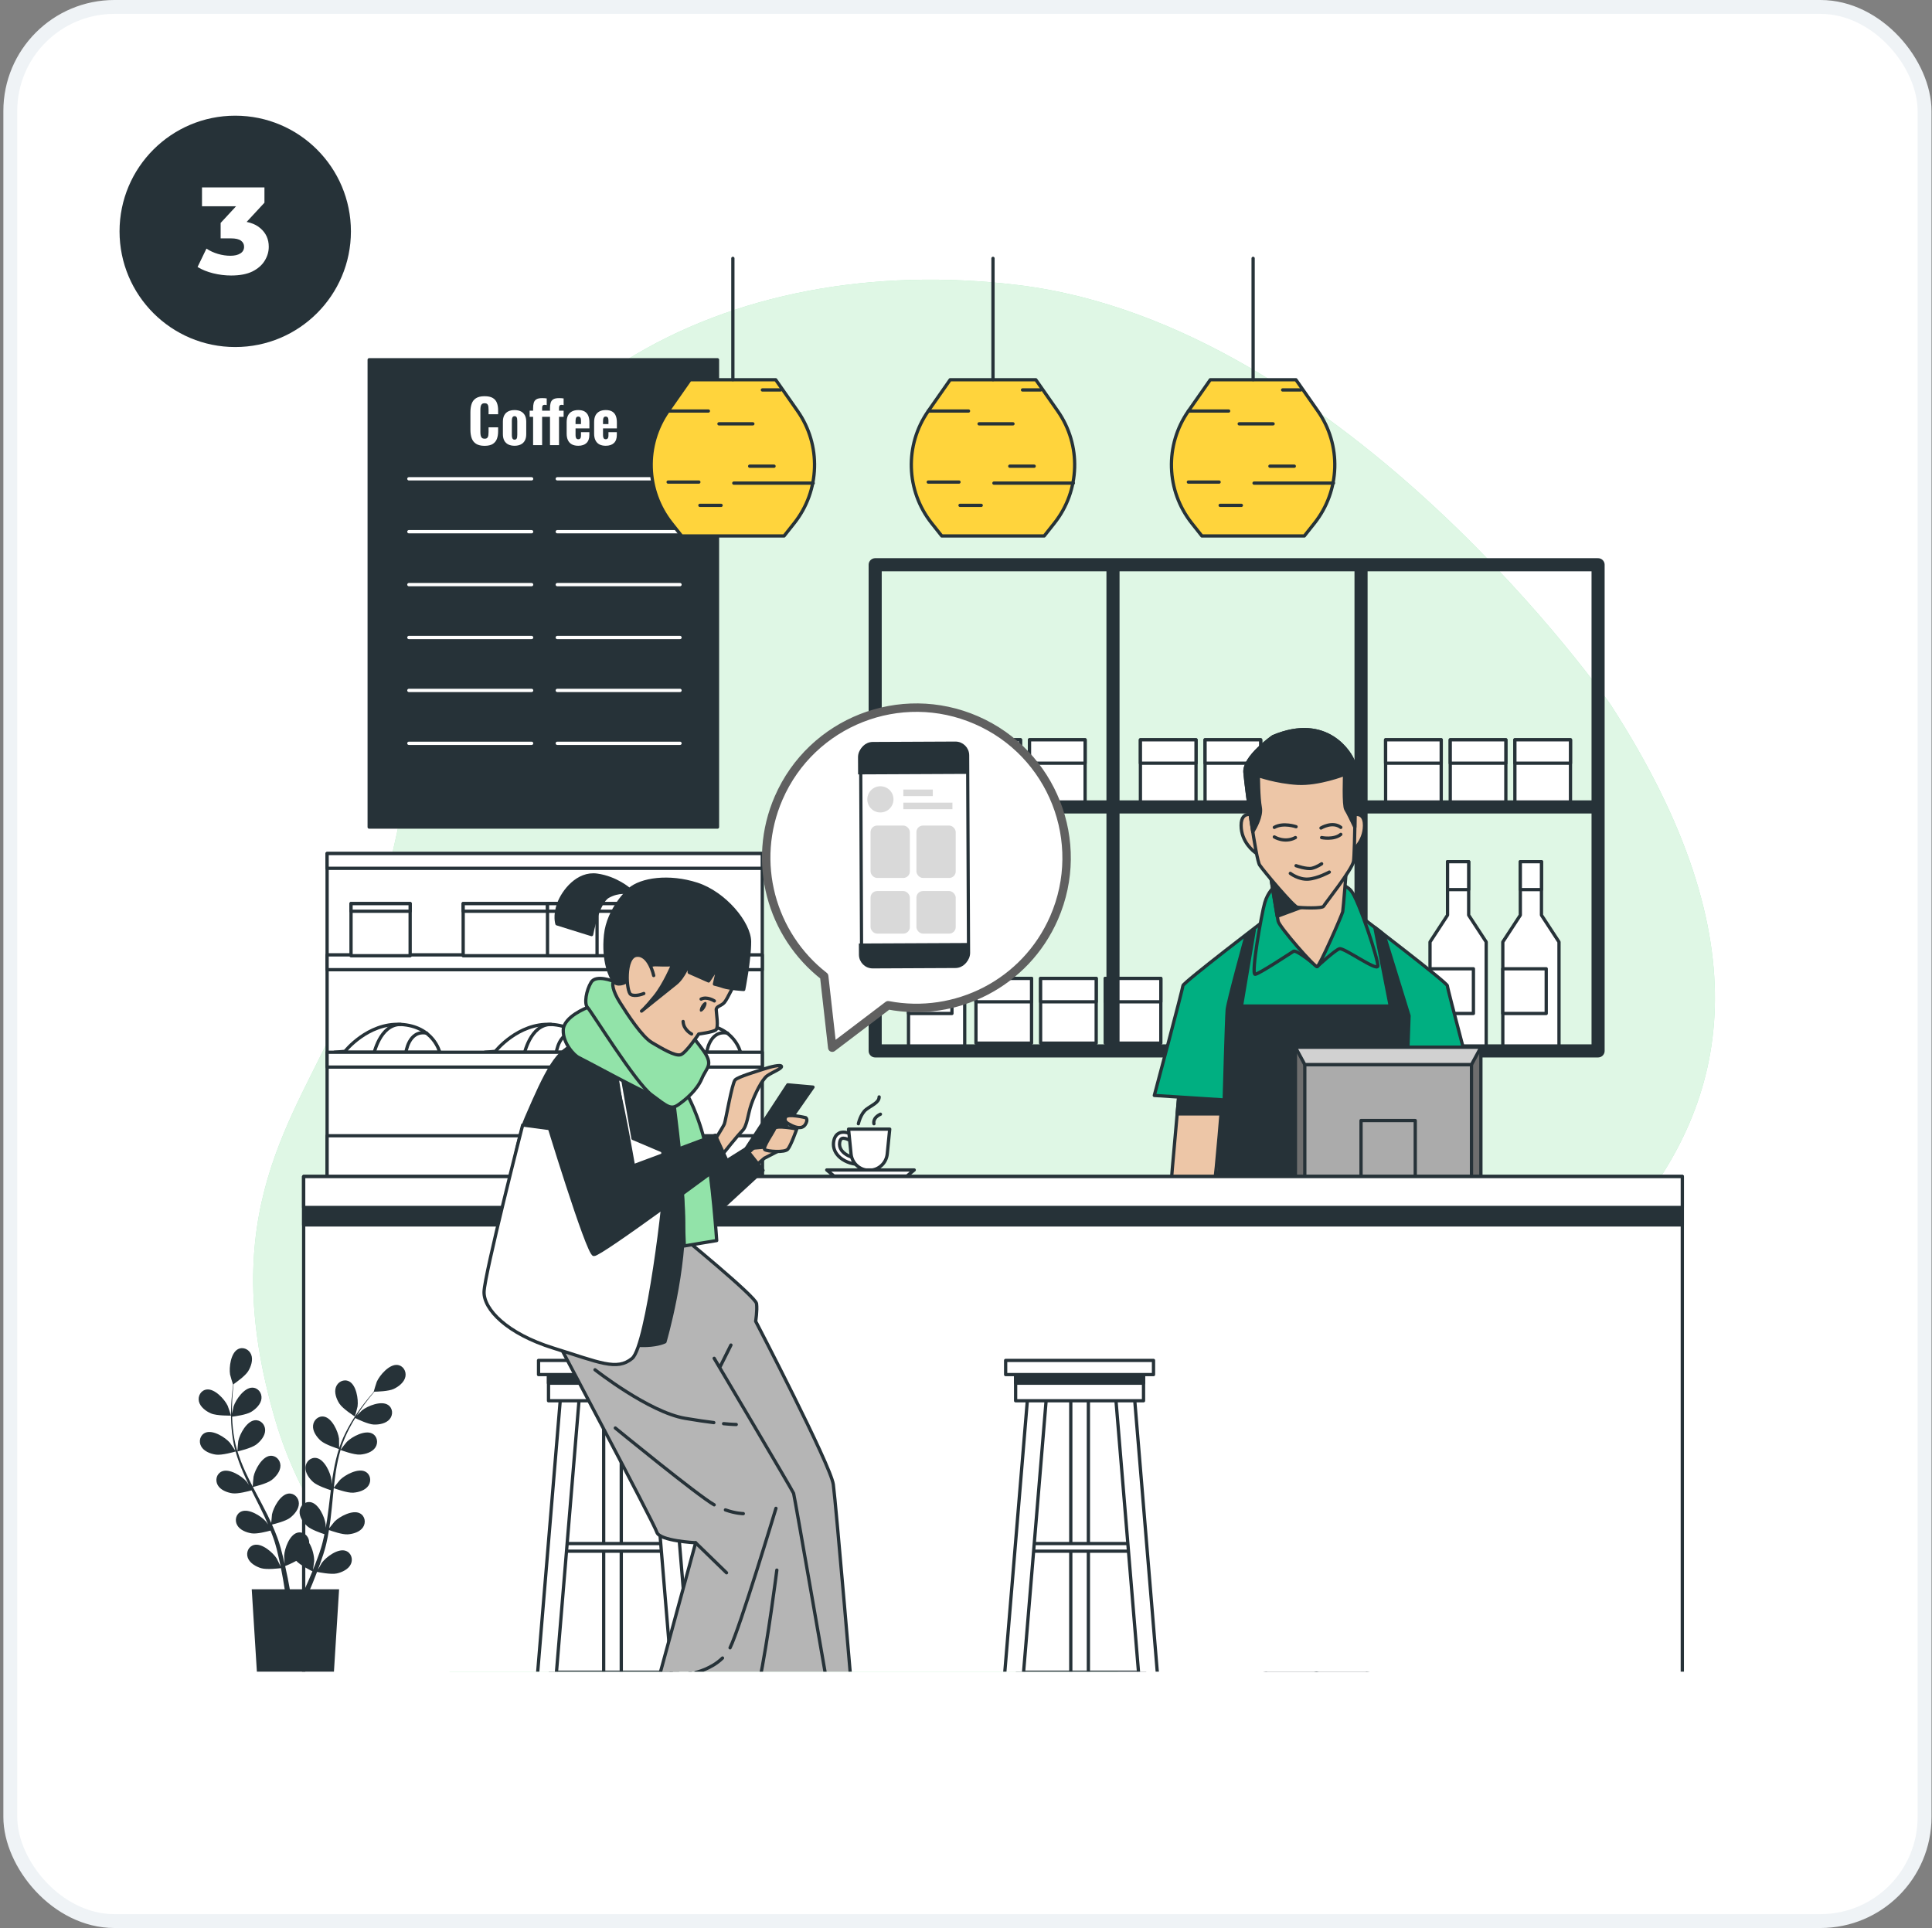 <svg width="501" height="500" viewBox="0 0 501 500" fill="none" xmlns="http://www.w3.org/2000/svg">
<rect x="0" y="0" width="501" height="500" fill="#808080" stroke="none"/>
<rect x="2.672" y="1.799" width="496.401" height="496.401" rx="26.989" fill="white"/>
<g clip-path="url(#clip0_2712_21788)">
<path d="M417.603 182.665C417.603 182.665 349.327 84.362 264.077 73.933C188.825 64.727 118.973 100.71 109.251 178.47C105.787 206.177 99.618 236.828 88.663 262.107C76.38 290.452 55.41 314.056 71.474 368.552C82.943 407.463 120.795 443.674 159.454 461.16H248.299C281.145 445.349 311.781 414.921 338.461 386.46C376.664 345.708 498.345 307.402 417.603 182.665Z" fill="#92E3A9"/>
<path opacity="0.7" d="M417.603 182.665C417.603 182.665 349.327 84.362 264.077 73.933C188.825 64.727 118.973 100.71 109.251 178.47C105.787 206.177 99.618 236.828 88.663 262.107C76.38 290.452 55.41 314.056 71.474 368.552C82.943 407.463 120.795 443.674 159.454 461.16H248.299C281.145 445.349 311.781 414.921 338.461 386.46C376.664 345.708 498.345 307.402 417.603 182.665Z" fill="white"/>
<path d="M247.863 191.858H233.445V208.635H247.863V191.858Z" fill="white" stroke="#263238" stroke-width="0.849" stroke-miterlimit="10" stroke-linecap="round" stroke-linejoin="round"/>
<path d="M264.625 191.858H250.207V208.635H264.625V191.858Z" fill="white" stroke="#263238" stroke-width="0.849" stroke-miterlimit="10" stroke-linecap="round" stroke-linejoin="round"/>
<path d="M281.387 191.858H266.969V208.635H281.387V191.858Z" fill="white" stroke="#263238" stroke-width="0.849" stroke-miterlimit="10" stroke-linecap="round" stroke-linejoin="round"/>
<path d="M247.863 191.858H233.445V197.922H247.863V191.858Z" fill="white" stroke="#263238" stroke-width="0.849" stroke-miterlimit="10" stroke-linecap="round" stroke-linejoin="round"/>
<path d="M264.625 191.858H250.207V197.922H264.625V191.858Z" fill="white" stroke="#263238" stroke-width="0.849" stroke-miterlimit="10" stroke-linecap="round" stroke-linejoin="round"/>
<path d="M281.387 191.858H266.969V197.922H281.387V191.858Z" fill="white" stroke="#263238" stroke-width="0.849" stroke-miterlimit="10" stroke-linecap="round" stroke-linejoin="round"/>
<path d="M267.498 253.741H253.081V270.518H267.498V253.741Z" fill="white" stroke="#263238" stroke-width="0.849" stroke-miterlimit="10" stroke-linecap="round" stroke-linejoin="round"/>
<path d="M284.26 253.742H269.843V270.519H284.26V253.742Z" fill="white" stroke="#263238" stroke-width="0.849" stroke-miterlimit="10" stroke-linecap="round" stroke-linejoin="round"/>
<path d="M301.022 253.742H286.604V270.519H301.022V253.742Z" fill="white" stroke="#263238" stroke-width="0.849" stroke-miterlimit="10" stroke-linecap="round" stroke-linejoin="round"/>
<path d="M267.498 253.741H253.081V259.805H267.498V253.741Z" fill="white" stroke="#263238" stroke-width="0.849" stroke-miterlimit="10" stroke-linecap="round" stroke-linejoin="round"/>
<path d="M284.26 253.742H269.843V259.806H284.26V253.742Z" fill="white" stroke="#263238" stroke-width="0.849" stroke-miterlimit="10" stroke-linecap="round" stroke-linejoin="round"/>
<path d="M301.022 253.742H286.604V259.806H301.022V253.742Z" fill="white" stroke="#263238" stroke-width="0.849" stroke-miterlimit="10" stroke-linecap="round" stroke-linejoin="round"/>
<path d="M310.147 191.858H295.729V208.635H310.147V191.858Z" fill="white" stroke="#263238" stroke-width="0.849" stroke-miterlimit="10" stroke-linecap="round" stroke-linejoin="round"/>
<path d="M326.909 191.858H312.491V208.635H326.909V191.858Z" fill="white" stroke="#263238" stroke-width="0.849" stroke-miterlimit="10" stroke-linecap="round" stroke-linejoin="round"/>
<path d="M343.671 191.858H329.253V208.635H343.671V191.858Z" fill="white" stroke="#263238" stroke-width="0.849" stroke-miterlimit="10" stroke-linecap="round" stroke-linejoin="round"/>
<path d="M310.147 191.858H295.729V197.922H310.147V191.858Z" fill="white" stroke="#263238" stroke-width="0.849" stroke-miterlimit="10" stroke-linecap="round" stroke-linejoin="round"/>
<path d="M326.909 191.858H312.491V197.922H326.909V191.858Z" fill="white" stroke="#263238" stroke-width="0.849" stroke-miterlimit="10" stroke-linecap="round" stroke-linejoin="round"/>
<path d="M343.671 191.858H329.253V197.922H343.671V191.858Z" fill="white" stroke="#263238" stroke-width="0.849" stroke-miterlimit="10" stroke-linecap="round" stroke-linejoin="round"/>
<path d="M373.73 191.858H359.312V208.635H373.73V191.858Z" fill="white" stroke="#263238" stroke-width="0.849" stroke-miterlimit="10" stroke-linecap="round" stroke-linejoin="round"/>
<path d="M390.491 191.858H376.073V208.635H390.491V191.858Z" fill="white" stroke="#263238" stroke-width="0.849" stroke-miterlimit="10" stroke-linecap="round" stroke-linejoin="round"/>
<path d="M407.253 191.858H392.835V208.635H407.253V191.858Z" fill="white" stroke="#263238" stroke-width="0.849" stroke-miterlimit="10" stroke-linecap="round" stroke-linejoin="round"/>
<path d="M373.73 191.858H359.312V197.922H373.73V191.858Z" fill="white" stroke="#263238" stroke-width="0.849" stroke-miterlimit="10" stroke-linecap="round" stroke-linejoin="round"/>
<path d="M390.491 191.858H376.073V197.922H390.491V191.858Z" fill="white" stroke="#263238" stroke-width="0.849" stroke-miterlimit="10" stroke-linecap="round" stroke-linejoin="round"/>
<path d="M407.253 191.858H392.835V197.922H407.253V191.858Z" fill="white" stroke="#263238" stroke-width="0.849" stroke-miterlimit="10" stroke-linecap="round" stroke-linejoin="round"/>
<path d="M399.728 237.328V223.469H394.246V237.328L389.702 244.283V271.769H404.273V244.283L399.728 237.328Z" fill="white" stroke="#263238" stroke-width="0.849" stroke-miterlimit="10" stroke-linecap="round" stroke-linejoin="round"/>
<path d="M399.728 223.469H394.246V230.706H399.728V223.469Z" fill="white" stroke="#263238" stroke-width="0.849" stroke-miterlimit="10" stroke-linecap="round" stroke-linejoin="round"/>
<path d="M400.961 251.239H389.702V262.829H400.961V251.239Z" fill="white" stroke="#263238" stroke-width="0.849" stroke-miterlimit="10" stroke-linecap="round" stroke-linejoin="round"/>
<path d="M380.851 237.328V223.469H375.37V237.328L370.825 244.283V271.769H385.396V244.283L380.851 237.328Z" fill="white" stroke="#263238" stroke-width="0.849" stroke-miterlimit="10" stroke-linecap="round" stroke-linejoin="round"/>
<path d="M380.853 223.469H375.371V230.706H380.853V223.469Z" fill="white" stroke="#263238" stroke-width="0.849" stroke-miterlimit="10" stroke-linecap="round" stroke-linejoin="round"/>
<path d="M382.084 251.239H370.825V262.829H382.084V251.239Z" fill="white" stroke="#263238" stroke-width="0.849" stroke-miterlimit="10" stroke-linecap="round" stroke-linejoin="round"/>
<path d="M245.62 237.328V223.469H240.138V237.328L235.594 244.283V271.769H250.165V244.283L245.62 237.328Z" fill="white" stroke="#263238" stroke-width="0.849" stroke-miterlimit="10" stroke-linecap="round" stroke-linejoin="round"/>
<path d="M245.62 223.469H240.138V230.706H245.62V223.469Z" fill="white" stroke="#263238" stroke-width="0.849" stroke-miterlimit="10" stroke-linecap="round" stroke-linejoin="round"/>
<path d="M246.854 251.239H235.594V262.829H246.854V251.239Z" fill="white" stroke="#263238" stroke-width="0.849" stroke-miterlimit="10" stroke-linecap="round" stroke-linejoin="round"/>
<path d="M227.218 209.266H413.107" stroke="#263238" stroke-width="3.397" stroke-miterlimit="10" stroke-linecap="round" stroke-linejoin="round"/>
<path d="M288.618 148.076V272.426" stroke="#263238" stroke-width="3.397" stroke-miterlimit="10" stroke-linecap="round" stroke-linejoin="round"/>
<path d="M352.942 148.076V272.426" stroke="#263238" stroke-width="3.397" stroke-miterlimit="10" stroke-linecap="round" stroke-linejoin="round"/>
<path d="M414.411 146.459H226.948V272.536H414.411V146.459Z" stroke="#263238" stroke-width="3.397" stroke-miterlimit="10" stroke-linecap="round" stroke-linejoin="round"/>
<path d="M197.674 221.35H84.823V305.72H197.674V221.35Z" fill="white" stroke="#263238" stroke-width="0.849" stroke-miterlimit="10" stroke-linecap="round" stroke-linejoin="round"/>
<path d="M197.674 247.631H84.823V251.476H197.674V247.631Z" fill="white" stroke="#263238" stroke-width="0.849" stroke-miterlimit="10" stroke-linecap="round" stroke-linejoin="round"/>
<path d="M89.451 272.654C89.451 272.654 95.312 265.215 103.878 265.666C112.445 266.117 114.023 272.88 114.023 272.88H86.745L89.451 272.654Z" fill="white" stroke="#263238" stroke-width="0.849" stroke-miterlimit="10" stroke-linecap="round" stroke-linejoin="round"/>
<path d="M96.889 273.556C96.889 273.556 98.467 265.666 103.877 265.666" stroke="#263238" stroke-width="0.849" stroke-miterlimit="10" stroke-linecap="round" stroke-linejoin="round"/>
<path d="M105.23 273.106C105.23 273.106 105.906 267.019 110.641 267.921" stroke="#263238" stroke-width="0.849" stroke-miterlimit="10" stroke-linecap="round" stroke-linejoin="round"/>
<path d="M128.451 272.654C128.451 272.654 134.312 265.215 142.879 265.666C151.445 266.117 153.023 272.88 153.023 272.88H125.745L128.451 272.654Z" fill="white" stroke="#263238" stroke-width="0.849" stroke-miterlimit="10" stroke-linecap="round" stroke-linejoin="round"/>
<path d="M135.89 273.556C135.89 273.556 137.468 265.666 142.878 265.666" stroke="#263238" stroke-width="0.849" stroke-miterlimit="10" stroke-linecap="round" stroke-linejoin="round"/>
<path d="M144.232 273.106C144.232 273.106 144.908 267.019 149.642 267.921" stroke="#263238" stroke-width="0.849" stroke-miterlimit="10" stroke-linecap="round" stroke-linejoin="round"/>
<path d="M167.45 272.654C167.45 272.654 173.312 265.215 181.878 265.666C190.445 266.117 192.022 272.88 192.022 272.88H164.745L167.45 272.654Z" fill="white" stroke="#263238" stroke-width="0.849" stroke-miterlimit="10" stroke-linecap="round" stroke-linejoin="round"/>
<path d="M174.889 273.556C174.889 273.556 176.467 265.666 181.878 265.666" stroke="#263238" stroke-width="0.849" stroke-miterlimit="10" stroke-linecap="round" stroke-linejoin="round"/>
<path d="M183.231 273.106C183.231 273.106 183.907 267.019 188.642 267.921" stroke="#263238" stroke-width="0.849" stroke-miterlimit="10" stroke-linecap="round" stroke-linejoin="round"/>
<path d="M197.674 272.888H84.823V276.733H197.674V272.888Z" fill="white" stroke="#263238" stroke-width="0.849" stroke-miterlimit="10" stroke-linecap="round" stroke-linejoin="round"/>
<path d="M197.674 221.35H84.823V225.184H197.674V221.35Z" fill="white" stroke="#263238" stroke-width="0.849" stroke-miterlimit="10" stroke-linecap="round" stroke-linejoin="round"/>
<path d="M197.674 294.54H84.823V305.719H197.674V294.54Z" fill="white" stroke="#263238" stroke-width="0.849" stroke-miterlimit="10" stroke-linecap="round" stroke-linejoin="round"/>
<path d="M106.358 234.331H91.029V247.857H106.358V234.331Z" fill="white" stroke="#263238" stroke-width="0.849" stroke-miterlimit="10" stroke-linecap="round" stroke-linejoin="round"/>
<path d="M106.358 234.331H91.029V236.321H106.358V234.331Z" fill="white" stroke="#263238" stroke-width="0.849" stroke-miterlimit="10" stroke-linecap="round" stroke-linejoin="round"/>
<path d="M167.225 234.331H120.109V247.857H167.225V234.331Z" fill="white" stroke="#263238" stroke-width="0.849" stroke-miterlimit="10" stroke-linecap="round" stroke-linejoin="round"/>
<path d="M167.225 234.331H120.109V236.321H167.225V234.331Z" fill="white" stroke="#263238" stroke-width="0.849" stroke-miterlimit="10" stroke-linecap="round" stroke-linejoin="round"/>
<path d="M154.827 234.331H141.977V247.857H154.827V234.331Z" fill="white" stroke="#263238" stroke-width="0.849" stroke-miterlimit="10" stroke-linecap="round" stroke-linejoin="round"/>
<path d="M154.827 234.331H141.977V236.321H154.827V234.331Z" fill="white" stroke="#263238" stroke-width="0.849" stroke-miterlimit="10" stroke-linecap="round" stroke-linejoin="round"/>
<path d="M317.978 365.149L330.06 446.6L328.5 448.938V453.03C328.5 453.03 320.901 459.85 320.706 460.629C320.512 461.409 320.706 462.773 320.706 462.773H343.115C343.115 462.773 343.115 459.655 342.921 457.902C342.726 456.148 342.141 456.538 342.336 454.394C342.531 452.251 343.506 448.549 343.31 446.6C343.116 444.652 341.947 444.652 341.751 441.339C341.557 438.026 339.218 364.564 339.218 364.564L317.978 365.149Z" fill="#263238" stroke="#263238" stroke-width="0.849" stroke-miterlimit="10" stroke-linecap="round" stroke-linejoin="round"/>
<path d="M364.77 365.149L352.688 446.6L354.247 448.938V453.03C354.247 453.03 361.847 459.85 362.042 460.629C362.236 461.409 362.042 462.773 362.042 462.773H339.633C339.633 462.773 339.633 459.655 339.827 457.902C340.022 456.148 340.607 456.538 340.411 454.394C340.217 452.251 339.242 448.549 339.437 446.6C339.633 444.652 340.801 444.652 340.997 441.339C341.192 438.026 343.53 364.564 343.53 364.564L364.77 365.149Z" fill="#263238" stroke="#263238" stroke-width="0.849" stroke-miterlimit="10" stroke-linecap="round" stroke-linejoin="round"/>
<path d="M376.328 283.162L379.006 303.846C379.006 303.846 376.179 306.226 373.501 304.888C370.822 303.549 366.507 298.638 366.209 297.894C365.912 297.15 364.87 284.353 364.87 284.353L376.328 283.162Z" fill="#EDC6A7" stroke="#263238" stroke-width="0.849" stroke-miterlimit="10" stroke-linecap="round" stroke-linejoin="round"/>
<path d="M376.328 283.162L364.87 284.353C364.87 284.353 365.035 286.384 365.253 288.872H377.067L376.328 283.162Z" fill="#263238" stroke="#263238" stroke-width="0.849" stroke-miterlimit="10" stroke-linecap="round" stroke-linejoin="round"/>
<path d="M305.796 282.865L304.01 302.954C304.01 302.954 303.415 309.65 303.415 312.774C303.415 315.899 303.48 343.192 303.48 343.192C303.48 343.192 302.438 350.632 303.183 351.673C303.927 352.714 307.052 356.881 307.052 356.881C307.052 356.881 310.178 357.774 310.623 357.924C311.07 358.072 312.409 356.138 311.665 355.84C310.921 355.542 309.434 355.245 309.434 355.245L307.053 350.335L308.839 345.573C308.839 345.573 310.178 351.674 310.178 352.269C310.178 352.865 310.922 354.204 311.369 352.418C311.816 350.632 311.22 349.144 311.666 346.912C312.113 344.68 311.22 342.894 310.327 341.258C309.434 339.621 308.988 338.877 308.988 338.877C308.988 338.877 314.428 308.311 314.875 306.972C315.321 305.633 317.107 283.015 317.107 283.015L305.796 282.865Z" fill="#EDC6A7" stroke="#263238" stroke-width="0.849" stroke-miterlimit="10" stroke-linecap="round" stroke-linejoin="round"/>
<path d="M305.262 288.872H316.63C316.909 285.502 317.105 283.014 317.105 283.014L305.796 282.865L305.262 288.872Z" fill="#263238" stroke="#263238" stroke-width="0.849" stroke-miterlimit="10" stroke-linecap="round" stroke-linejoin="round"/>
<path d="M364.61 285.257L382.732 284.088C382.732 284.088 375.327 256.418 375.327 255.638C375.327 254.858 353.114 237.906 353.114 237.906L351.75 237.71L341.032 239.338L330.315 237.71L328.951 237.906C328.951 237.906 306.737 254.858 306.737 255.638C306.737 256.418 299.333 284.088 299.333 284.088L317.455 285.257L315.895 306.497C315.895 306.497 313.557 320.722 314.336 329.49C315.116 338.259 314.094 368.267 314.094 368.267H336.355H345.708H367.969C367.969 368.267 367.727 337.479 367.727 329.49C367.727 320.687 365.779 306.497 365.779 306.497L364.61 285.257Z" fill="#00AF81" stroke="#263238" stroke-width="0.849" stroke-miterlimit="10" stroke-linecap="round" stroke-linejoin="round"/>
<path d="M358.959 242.583L358.146 241.77C357.568 241.324 357.022 240.904 356.517 240.516L360.518 260.899H321.936L325.249 241.219L323.106 242.778C323.106 242.778 318.429 259.731 318.234 261.874C318.04 264.018 317.455 285.257 317.455 285.257L315.895 306.497C315.895 306.497 313.558 320.722 314.336 329.49C315.116 338.259 314.094 368.267 314.094 368.267H336.356H345.708H367.97C367.97 368.267 367.727 337.479 367.727 329.49C367.727 320.687 365.779 306.497 365.779 306.497L364.61 285.257L365.39 263.433L358.959 242.583Z" fill="#263238" stroke="#263238" stroke-width="0.849" stroke-miterlimit="10" stroke-linecap="round" stroke-linejoin="round"/>
<path d="M330.459 229.974C330.459 229.974 328.802 231.299 327.974 234.115C327.146 236.932 324.329 252.838 325.489 252.672C326.649 252.507 334.601 247.205 335.43 246.708C336.258 246.211 341.56 250.684 341.56 250.684C341.56 250.684 346.199 246.376 347.359 246.045C348.519 245.714 357.134 252.009 357.3 250.519C357.466 249.027 352.329 233.287 350.341 230.968C348.353 228.649 343.382 228.483 343.382 228.483C343.382 228.483 336.092 226.163 330.459 229.974Z" fill="#00AF81" stroke="#263238" stroke-width="0.849" stroke-miterlimit="10" stroke-linecap="round" stroke-linejoin="round"/>
<path d="M329.133 225.003C329.133 225.003 331.121 237.43 331.452 238.921C331.784 240.412 340.896 250.85 341.559 250.685C342.222 250.519 348.021 237.264 348.187 236.436C348.352 235.608 349.181 224.838 349.181 224.838L329.133 225.003Z" fill="#EDC6A7" stroke="#263238" stroke-width="0.849" stroke-miterlimit="10" stroke-linecap="round" stroke-linejoin="round"/>
<path d="M342.829 224.89L329.133 225.003C329.133 225.003 330.578 234.039 331.209 237.623L340.26 234.258L342.829 224.89Z" fill="#263238" stroke="#263238" stroke-width="0.849" stroke-miterlimit="10" stroke-linecap="round" stroke-linejoin="round"/>
<path d="M325.488 211.584C325.488 211.584 321.843 209.761 321.843 214.068C321.843 218.376 325.157 220.862 325.654 221.193C326.15 221.525 325.488 211.584 325.488 211.584Z" fill="#EDC6A7" stroke="#263238" stroke-width="0.849" stroke-miterlimit="10" stroke-linecap="round" stroke-linejoin="round"/>
<path d="M350.194 211.584C350.194 211.584 353.839 209.761 353.839 214.068C353.839 218.376 350.525 220.862 350.028 221.193C349.531 221.524 350.194 211.584 350.194 211.584Z" fill="#EDC6A7" stroke="#263238" stroke-width="0.849" stroke-miterlimit="10" stroke-linecap="round" stroke-linejoin="round"/>
<path d="M330.127 191.038C330.127 191.038 322.505 196.34 322.837 200.316C323.168 204.292 325.654 222.849 326.647 224.34C327.642 225.832 335.428 235.11 336.422 235.275C337.416 235.441 342.91 235.667 343.241 235.004C343.573 234.341 350.671 225.5 351.002 223.346C351.333 221.192 351.664 199.819 351.002 197.666C350.34 195.511 344.21 185.073 330.127 191.038Z" fill="#EDC6A7" stroke="#263238" stroke-width="0.849" stroke-miterlimit="10" stroke-linecap="round" stroke-linejoin="round"/>
<path d="M330.127 191.038C330.127 191.038 322.505 196.34 322.837 200.316C323.029 202.616 323.941 209.792 324.868 215.724C325.48 214.722 327.225 211.625 326.813 209.428C326.316 206.777 326.316 201.144 326.316 201.144C326.316 201.144 330.955 202.801 336.423 203.132C341.89 203.463 348.683 200.813 348.683 200.813C348.683 200.813 348.352 208.932 349.015 209.925C349.507 210.665 350.733 213.235 351.329 214.504C351.442 207.582 351.41 198.99 351.003 197.665C350.34 195.511 344.21 185.073 330.127 191.038Z" fill="#263238" stroke="#263238" stroke-width="0.849" stroke-miterlimit="10" stroke-linecap="round" stroke-linejoin="round"/>
<path d="M336.092 224.506C336.092 224.506 338.909 225.5 340.234 225.168C341.56 224.837 342.719 224.008 342.719 224.008" stroke="#263238" stroke-width="0.849" stroke-miterlimit="10" stroke-linecap="round" stroke-linejoin="round"/>
<path d="M334.601 226.495C334.601 226.495 336.738 228.153 339.24 227.986C341.725 227.821 344.708 226.164 344.708 226.164" stroke="#263238" stroke-width="0.849" stroke-miterlimit="10" stroke-linecap="round" stroke-linejoin="round"/>
<path d="M330.458 217.049C330.458 217.049 333.11 218.706 335.926 217.215" stroke="#263238" stroke-width="0.849" stroke-miterlimit="10" stroke-linecap="round" stroke-linejoin="round"/>
<path d="M342.719 217.217C342.719 217.217 345.867 217.879 347.69 216.389" stroke="#263238" stroke-width="0.849" stroke-miterlimit="10" stroke-linecap="round" stroke-linejoin="round"/>
<path d="M336.092 214.399C336.092 214.399 332.778 213.238 330.458 214.564" stroke="#263238" stroke-width="0.849" stroke-miterlimit="10" stroke-linecap="round" stroke-linejoin="round"/>
<path d="M342.553 214.731C342.553 214.731 345.536 212.909 347.689 214.565" stroke="#263238" stroke-width="0.849" stroke-miterlimit="10" stroke-linecap="round" stroke-linejoin="round"/>
<path d="M368.293 294.769C368.293 294.769 374.394 297.149 377.073 299.531C379.751 301.911 379.156 306.673 377.965 308.905C376.775 311.137 371.864 312.179 370.228 311.732C368.591 311.286 366.986 308.253 365.78 306.496C364.574 304.739 361.002 296.703 361.002 296.703L368.293 294.769Z" fill="#EDC6A7" stroke="#263238" stroke-width="0.849" stroke-miterlimit="10" stroke-linecap="round" stroke-linejoin="round"/>
<path d="M359.514 291.942C359.514 291.942 357.878 292.686 356.389 292.834C354.901 292.983 351.925 291.792 351.776 293.281C351.626 294.77 353.711 295.959 355.05 296.257C356.389 296.554 358.919 296.257 358.919 296.257C358.919 296.257 362.788 299.976 364.425 301.018C366.061 302.06 370.526 300.87 370.377 298.787C370.228 296.703 366.806 293.728 365.02 292.834C363.234 291.941 359.514 291.942 359.514 291.942Z" fill="#EDC6A7" stroke="#263238" stroke-width="0.849" stroke-miterlimit="10" stroke-linecap="round" stroke-linejoin="round"/>
<path d="M360.258 288.521C360.258 288.521 358.175 295.365 358.919 296.258C359.663 297.151 360.407 297.151 361.002 296.705C361.597 296.258 363.681 291.943 364.127 290.307C364.573 288.669 362.044 285.842 360.258 288.521Z" fill="#EDC6A7" stroke="#263238" stroke-width="0.849" stroke-miterlimit="10" stroke-linecap="round" stroke-linejoin="round"/>
<path d="M364.127 290.306C364.127 290.306 366.954 290.901 367.103 292.241C367.252 293.58 364.723 297.449 363.234 298.342C361.746 299.234 361.002 296.705 361.002 296.705L364.127 290.306Z" fill="#EDC6A7" stroke="#263238" stroke-width="0.849" stroke-miterlimit="10" stroke-linecap="round" stroke-linejoin="round"/>
<path d="M367.103 292.241C367.103 292.241 369.483 293.58 369.483 294.919C369.483 296.258 367.103 298.639 365.763 299.384C364.424 300.128 363.233 298.342 363.233 298.342L367.103 292.241Z" fill="#EDC6A7" stroke="#263238" stroke-width="0.849" stroke-miterlimit="10" stroke-linecap="round" stroke-linejoin="round"/>
<path d="M369.483 294.919C369.483 294.919 370.97 298.193 370.375 298.789C369.78 299.384 366.506 301.467 365.762 301.169C365.018 300.872 365.762 299.383 365.762 299.383C365.762 299.383 368.887 296.259 369.483 294.919Z" fill="#EDC6A7" stroke="#263238" stroke-width="0.849" stroke-miterlimit="10" stroke-linecap="round" stroke-linejoin="round"/>
<path d="M222.058 301.927C222.025 301.927 221.992 301.925 221.959 301.921C219.861 301.659 217.998 300.666 216.975 299.263C216.249 298.268 215.983 297.111 216.206 295.918C216.447 294.632 217.112 294.075 217.628 293.835C218.956 293.215 220.518 294.055 220.691 294.152C221.07 294.365 221.204 294.845 220.991 295.224C220.778 295.602 220.3 295.737 219.923 295.525C219.661 295.381 218.802 295.024 218.291 295.263C218.029 295.387 217.848 295.705 217.754 296.208C217.61 296.975 217.776 297.691 218.246 298.336C219.006 299.378 220.504 300.153 222.154 300.359C222.586 300.413 222.892 300.807 222.837 301.237C222.788 301.636 222.448 301.927 222.058 301.927Z" fill="white" stroke="#263238" stroke-width="0.849" stroke-miterlimit="10" stroke-linecap="round" stroke-linejoin="round"/>
<path d="M225.382 303.503C222.958 303.503 220.927 301.665 220.686 299.253L220.043 292.825H230.721L230.079 299.253C229.837 301.665 227.807 303.503 225.382 303.503Z" fill="white" stroke="#263238" stroke-width="0.849" stroke-miterlimit="10" stroke-linecap="round" stroke-linejoin="round"/>
<path d="M237.076 303.416H214.389L216.279 304.991H235.185L237.076 303.416Z" fill="white" stroke="#263238" stroke-width="0.849" stroke-miterlimit="10" stroke-linecap="round" stroke-linejoin="round"/>
<path d="M222.594 291.421C222.594 291.421 223.154 288.843 224.611 287.722C226.069 286.601 227.974 285.928 227.974 284.471" stroke="#263238" stroke-width="0.849" stroke-miterlimit="10" stroke-linecap="round" stroke-linejoin="round"/>
<path d="M226.628 291.421C226.628 291.421 226.18 289.964 228.31 288.955" stroke="#263238" stroke-width="0.849" stroke-miterlimit="10" stroke-linecap="round" stroke-linejoin="round"/>
<path d="M384.02 271.591H335.921V305.102H384.02V271.591Z" fill="#6E6E6E" stroke="#263238" stroke-width="0.849" stroke-miterlimit="10" stroke-linecap="round" stroke-linejoin="round"/>
<path d="M381.582 276.084H338.357V305.102H381.582V276.084Z" fill="#ABABAB" stroke="#263238" stroke-width="0.849" stroke-miterlimit="10" stroke-linecap="round" stroke-linejoin="round"/>
<path d="M366.999 290.593H352.942V305.102H366.999V290.593Z" fill="#ABABAB" stroke="#263238" stroke-width="0.849" stroke-miterlimit="10" stroke-linecap="round" stroke-linejoin="round"/>
<path d="M338.357 276.084L335.921 271.591H384.02L381.584 276.084H338.357Z" fill="#D1D1D1" stroke="#263238" stroke-width="0.849" stroke-miterlimit="10" stroke-linecap="round" stroke-linejoin="round"/>
<path d="M436.252 305.124H78.747V462.773H436.252V305.124Z" fill="white" stroke="#263238" stroke-width="0.849" stroke-miterlimit="10" stroke-linecap="round" stroke-linejoin="round"/>
<path d="M436.252 305.124H78.747V317.663H436.252V305.124Z" fill="#263238" stroke="#263238" stroke-width="0.849" stroke-miterlimit="10" stroke-linecap="round" stroke-linejoin="round"/>
<path d="M436.252 305.124H78.747V313.142H436.252V305.124Z" fill="white" stroke="#263238" stroke-width="0.849" stroke-miterlimit="10" stroke-linecap="round" stroke-linejoin="round"/>
<path d="M54.701 366.544C56.21 367.203 59.9 367.119 59.903 367.119C59.941 367.119 59.11 364.703 59.04 364.557C58.231 362.863 55.669 360.066 53.586 360.348C52.086 360.551 51.251 362.054 51.59 363.467C51.936 364.91 53.416 365.982 54.701 366.544Z" fill="#263238"/>
<path d="M55.975 377.233C57.54 377.462 60.834 376.506 61.095 376.429C61.615 378.273 62.298 380.122 63.093 381.956C63.545 383.005 64.034 384.047 64.538 385.086C64.237 384.646 63.965 384.255 63.922 384.204C62.693 382.784 59.486 380.763 57.55 381.585C56.156 382.177 55.748 383.845 56.448 385.119C57.162 386.419 58.874 387.063 60.262 387.265C61.67 387.471 64.494 386.712 65.239 386.502C65.436 386.898 65.629 387.297 65.828 387.692C66.782 389.591 67.741 391.482 68.626 393.365C68.939 394.029 69.222 394.695 69.507 395.359C69.239 394.968 69.012 394.641 68.971 394.594C67.742 393.174 64.534 391.153 62.599 391.975C61.205 392.567 60.796 394.237 61.497 395.51C62.212 396.811 63.923 397.454 65.311 397.656C66.654 397.852 69.267 397.176 70.153 396.93C70.425 397.618 70.698 398.309 70.931 398.988C71.079 399.456 71.255 399.896 71.377 400.374C71.508 400.846 71.638 401.312 71.767 401.773C71.983 402.672 72.211 403.597 72.399 404.479C72.535 405.091 72.653 405.677 72.773 406.266C72.47 405.602 71.85 404.314 71.785 404.212C70.787 402.623 67.921 400.139 65.884 400.658C64.416 401.032 63.76 402.62 64.259 403.985C64.769 405.379 66.363 406.274 67.704 406.684C69.181 407.135 72.45 406.723 72.857 406.669C73.053 407.646 73.234 408.598 73.391 409.499C73.742 411.487 74.006 413.269 74.207 414.778H75.586C75.345 413.217 75.031 411.358 74.616 409.27C74.421 408.277 74.193 407.221 73.948 406.138C74.194 406.04 75.588 405.477 76.824 404.786C77.9 405.951 80.657 407.315 81.014 407.488C80.639 408.412 80.265 409.305 79.898 410.143C79.136 411.898 78.412 413.454 77.773 414.778H79.263C79.812 413.558 80.417 412.169 81.046 410.628C81.431 409.692 81.824 408.685 82.218 407.647C82.613 407.73 85.849 408.387 87.357 408.046C88.724 407.737 90.381 406.964 90.994 405.611C91.593 404.287 91.056 402.655 89.62 402.172C87.628 401.502 84.585 403.766 83.471 405.277C83.405 405.366 82.799 406.412 82.429 407.079C82.588 406.654 82.746 406.243 82.904 405.804C83.222 404.936 83.513 404.062 83.831 403.122C83.969 402.663 84.107 402.199 84.247 401.731C84.396 401.269 84.494 400.763 84.622 400.275C84.893 399.137 85.112 397.97 85.307 396.79C86.067 397.067 88.78 398.011 90.184 397.911C91.583 397.813 93.338 397.299 94.148 396.056C94.941 394.838 94.658 393.143 93.312 392.448C91.444 391.484 88.093 393.261 86.763 394.586C86.679 394.668 85.832 395.726 85.378 396.316C85.489 395.606 85.604 394.897 85.694 394.175C85.953 392.09 86.149 389.972 86.355 387.86C86.418 387.213 86.488 386.569 86.555 385.924C86.825 386.025 90.025 387.216 91.598 387.106C92.997 387.008 94.751 386.493 95.562 385.25C96.355 384.032 96.072 382.337 94.726 381.643C92.858 380.679 89.507 382.456 88.177 383.78C88.077 383.879 86.859 385.403 86.568 385.806C86.719 384.386 86.881 382.972 87.098 381.585C87.394 379.671 87.792 377.808 88.31 376.032C88.435 376.08 91.769 377.339 93.381 377.226C94.78 377.127 96.535 376.613 97.344 375.369C98.138 374.151 97.855 372.456 96.508 371.762C94.639 370.798 91.289 372.575 89.958 373.9C89.854 374.004 88.544 375.643 88.328 375.958C88.359 375.852 88.38 375.739 88.412 375.635C88.989 373.746 89.785 371.989 90.612 370.381C91.09 369.445 91.599 368.578 92.114 367.745C92.711 368.043 95.454 369.374 96.915 369.433C98.317 369.489 100.117 369.17 101.059 368.024C101.981 366.9 101.886 365.185 100.624 364.347C98.872 363.183 95.348 364.582 93.88 365.751C93.8 365.815 93.061 366.552 92.529 367.096C92.767 366.723 93.005 366.335 93.241 365.982C94.121 364.658 95.007 363.499 95.801 362.479C96.257 361.903 96.681 361.391 97.083 360.916C97.821 360.903 100.796 360.812 102.097 360.202C103.365 359.605 104.818 358.494 105.124 357.042C105.425 355.62 104.549 354.14 103.044 353.978C100.954 353.753 98.469 356.618 97.705 358.333C97.64 358.482 96.874 360.918 96.912 360.917C96.912 360.917 96.948 360.917 96.957 360.917C96.561 361.366 96.143 361.852 95.695 362.393C94.877 363.397 93.963 364.54 93.051 365.85C92.137 367.157 91.18 368.603 90.309 370.218C89.434 371.835 88.598 373.58 87.968 375.49C87.96 375.511 87.956 375.535 87.949 375.556C87.96 374.94 87.933 373.217 87.915 373.085C87.674 371.224 86.113 367.768 84.046 367.385C82.556 367.11 81.295 368.277 81.176 369.726C81.056 371.205 82.127 372.685 83.174 373.62C84.353 374.674 87.627 375.694 87.888 375.774C87.305 377.598 86.854 379.518 86.504 381.485C86.304 382.611 86.137 383.749 85.984 384.893C85.976 384.36 85.965 383.884 85.957 383.817C85.716 381.955 84.156 378.5 82.088 378.118C80.598 377.843 79.337 379.01 79.218 380.458C79.097 381.937 80.169 383.417 81.215 384.352C82.276 385.299 85.05 386.226 85.787 386.461C85.733 386.9 85.674 387.339 85.621 387.779C85.369 389.889 85.127 391.996 84.826 394.054C84.72 394.78 84.59 395.49 84.46 396.202C84.453 395.729 84.442 395.331 84.435 395.27C84.194 393.408 82.633 389.952 80.566 389.57C79.076 389.295 77.814 390.462 77.695 391.911C77.574 393.389 78.646 394.87 79.693 395.804C80.705 396.709 83.258 397.587 84.133 397.871C83.979 398.595 83.827 399.321 83.645 400.018C83.51 400.49 83.413 400.953 83.252 401.42C83.102 401.884 82.953 402.345 82.806 402.801C82.49 403.669 82.17 404.567 81.84 405.406C81.615 405.991 81.39 406.545 81.166 407.104C81.28 406.383 81.473 404.966 81.475 404.846C81.504 403.599 81.062 401.572 80.179 400.147C80.184 399.962 80.174 399.779 80.145 399.596C79.914 398.161 78.567 397.096 77.103 397.485C75.071 398.026 73.782 401.592 73.686 403.467C73.68 403.578 73.752 404.784 73.811 405.545C73.708 405.103 73.615 404.673 73.503 404.22C73.29 403.321 73.051 402.43 72.798 401.472C72.659 401.013 72.518 400.549 72.376 400.081C72.246 399.614 72.049 399.138 71.886 398.661C71.484 397.562 71.023 396.468 70.534 395.376C71.321 395.188 74.104 394.479 75.221 393.621C76.334 392.768 77.513 391.371 77.503 389.887C77.493 388.434 76.322 387.176 74.816 387.339C72.726 387.566 70.912 390.896 70.533 392.734C70.509 392.849 70.385 394.199 70.332 394.942C70.032 394.288 69.738 393.634 69.414 392.982C68.48 391.1 67.476 389.225 66.483 387.349C66.178 386.775 65.881 386.2 65.582 385.625C65.864 385.56 69.189 384.789 70.441 383.828C71.553 382.975 72.733 381.578 72.723 380.094C72.713 378.641 71.542 377.384 70.036 377.547C67.946 377.774 66.132 381.104 65.752 382.943C65.724 383.081 65.549 385.024 65.528 385.52C64.87 384.253 64.225 382.983 63.641 381.707C62.833 379.947 62.136 378.174 61.589 376.408C61.719 376.378 65.194 375.588 66.477 374.605C67.589 373.751 68.769 372.355 68.759 370.871C68.749 369.418 67.577 368.16 66.072 368.324C63.982 368.55 62.168 371.88 61.788 373.719C61.758 373.863 61.571 375.953 61.564 376.335C61.532 376.229 61.487 376.125 61.455 376.02C60.895 374.126 60.59 372.221 60.391 370.424C60.274 369.38 60.22 368.376 60.19 367.397C60.852 367.317 63.875 366.914 65.126 366.156C66.326 365.43 67.652 364.172 67.805 362.695C67.954 361.25 66.928 359.87 65.414 359.868C63.312 359.864 61.144 362.974 60.564 364.76C60.533 364.857 60.321 365.88 60.179 366.627C60.172 366.185 60.157 365.729 60.158 365.306C60.162 363.716 60.262 362.26 60.361 360.972C60.424 360.24 60.495 359.578 60.569 358.961C61.177 358.542 63.608 356.826 64.356 355.599C65.086 354.402 65.683 352.674 65.138 351.294C64.605 349.942 63.059 349.191 61.713 349.887C59.846 350.852 59.354 354.612 59.663 356.464C59.69 356.624 60.396 359.079 60.428 359.058C60.428 359.058 60.457 359.037 60.464 359.032C60.382 359.625 60.301 360.262 60.226 360.959C60.098 362.248 59.966 363.706 59.928 365.301C59.887 366.896 59.887 368.63 60.051 370.456C60.214 372.287 60.478 374.205 61.007 376.145C61.013 376.167 61.022 376.189 61.028 376.212C60.697 375.692 59.724 374.27 59.636 374.169C58.408 372.749 55.2 370.728 53.264 371.549C51.87 372.141 51.461 373.811 52.162 375.085C52.877 376.388 54.588 377.031 55.975 377.233Z" fill="#263238"/>
<path d="M92.028 367.355C92.06 367.375 92.699 364.902 92.722 364.742C92.981 362.882 92.388 359.137 90.494 358.222C89.13 357.563 87.606 358.356 87.109 359.722C86.601 361.116 87.245 362.828 88.007 364.005C88.902 365.387 92.026 367.353 92.028 367.355Z" fill="#263238"/>
<path d="M87.933 412.155H65.277L67.543 448.379H85.668L87.933 412.155Z" fill="#263238"/>
<path d="M282.236 361.852H277.671V462.773H282.236V361.852Z" fill="white" stroke="#263238" stroke-width="0.849" stroke-miterlimit="10" stroke-linecap="round" stroke-linejoin="round"/>
<path d="M294.636 400.298H266.031V402.277H294.636V400.298Z" fill="white" stroke="#263238" stroke-width="0.849" stroke-miterlimit="10" stroke-linecap="round" stroke-linejoin="round"/>
<path d="M296.852 433.656H263.815V435.634H296.852V433.656Z" fill="white" stroke="#263238" stroke-width="0.849" stroke-miterlimit="10" stroke-linecap="round" stroke-linejoin="round"/>
<path d="M263.013 462.774H258.143L266.616 360.721H271.485L263.013 462.774Z" fill="white" stroke="#263238" stroke-width="0.849" stroke-miterlimit="10" stroke-linecap="round" stroke-linejoin="round"/>
<path d="M297.655 462.774H302.525L294.052 360.721H289.183L297.655 462.774Z" fill="white" stroke="#263238" stroke-width="0.849" stroke-miterlimit="10" stroke-linecap="round" stroke-linejoin="round"/>
<path d="M296.538 354.501H263.368V363.264H296.538V354.501Z" fill="white" stroke="#263238" stroke-width="0.849" stroke-miterlimit="10" stroke-linecap="round" stroke-linejoin="round"/>
<path d="M296.538 354.501H263.368V358.702H296.538V354.501Z" fill="#263238" stroke="#263238" stroke-width="0.849" stroke-miterlimit="10" stroke-linecap="round" stroke-linejoin="round"/>
<path d="M299.125 352.805H260.781V356.48H299.125V352.805Z" fill="white" stroke="#263238" stroke-width="0.849" stroke-miterlimit="10" stroke-linecap="round" stroke-linejoin="round"/>
<path d="M186.058 93.301H95.737V214.491H186.058V93.301Z" fill="#263238" stroke="#263238" stroke-width="0.849" stroke-miterlimit="10" stroke-linecap="round" stroke-linejoin="round"/>
<path d="M106.027 124.17H137.858" stroke="white" stroke-width="0.849" stroke-miterlimit="10" stroke-linecap="round" stroke-linejoin="round"/>
<path d="M106.027 137.89H137.858" stroke="white" stroke-width="0.849" stroke-miterlimit="10" stroke-linecap="round" stroke-linejoin="round"/>
<path d="M106.027 151.611H137.858" stroke="white" stroke-width="0.849" stroke-miterlimit="10" stroke-linecap="round" stroke-linejoin="round"/>
<path d="M106.027 165.329H137.858" stroke="white" stroke-width="0.849" stroke-miterlimit="10" stroke-linecap="round" stroke-linejoin="round"/>
<path d="M106.027 179.049H137.858" stroke="white" stroke-width="0.849" stroke-miterlimit="10" stroke-linecap="round" stroke-linejoin="round"/>
<path d="M106.027 192.768H137.858" stroke="white" stroke-width="0.849" stroke-miterlimit="10" stroke-linecap="round" stroke-linejoin="round"/>
<path d="M144.51 124.17H176.34" stroke="white" stroke-width="0.849" stroke-miterlimit="10" stroke-linecap="round" stroke-linejoin="round"/>
<path d="M144.51 137.89H176.34" stroke="white" stroke-width="0.849" stroke-miterlimit="10" stroke-linecap="round" stroke-linejoin="round"/>
<path d="M144.51 151.611H176.34" stroke="white" stroke-width="0.849" stroke-miterlimit="10" stroke-linecap="round" stroke-linejoin="round"/>
<path d="M144.51 165.329H176.34" stroke="white" stroke-width="0.849" stroke-miterlimit="10" stroke-linecap="round" stroke-linejoin="round"/>
<path d="M144.51 179.049H176.34" stroke="white" stroke-width="0.849" stroke-miterlimit="10" stroke-linecap="round" stroke-linejoin="round"/>
<path d="M144.51 192.768H176.34" stroke="white" stroke-width="0.849" stroke-miterlimit="10" stroke-linecap="round" stroke-linejoin="round"/>
<path d="M125.655 115.618C124.726 115.618 123.992 115.442 123.449 115.091C122.907 114.74 122.528 114.253 122.311 113.628C122.095 113.004 121.986 112.278 121.986 111.452V106.948C121.986 106.081 122.094 105.335 122.311 104.711C122.528 104.086 122.907 103.603 123.449 103.263C123.991 102.922 124.726 102.751 125.655 102.751C126.554 102.751 127.258 102.901 127.769 103.201C128.28 103.5 128.641 103.923 128.853 104.47C129.064 105.017 129.17 105.652 129.17 106.374V107.427H126.693V106.251C126.693 105.962 126.678 105.692 126.646 105.438C126.615 105.185 126.53 104.978 126.391 104.819C126.252 104.659 126.011 104.578 125.671 104.578C125.33 104.578 125.082 104.661 124.928 104.826C124.772 104.991 124.675 105.205 124.633 105.468C124.591 105.731 124.571 106.023 124.571 106.343V112.041C124.571 112.391 124.599 112.699 124.656 112.961C124.713 113.224 124.821 113.426 124.981 113.565C125.141 113.704 125.371 113.774 125.671 113.774C126.001 113.774 126.236 113.694 126.376 113.533C126.515 113.374 126.602 113.16 126.639 112.891C126.675 112.622 126.693 112.339 126.693 112.039V110.816H129.17V111.854C129.17 112.587 129.067 113.234 128.86 113.797C128.654 114.36 128.297 114.802 127.792 115.128C127.286 115.455 126.574 115.618 125.655 115.618Z" fill="white"/>
<path d="M133.428 115.603C132.788 115.603 132.241 115.486 131.787 115.255C131.332 115.023 130.989 114.685 130.757 114.241C130.526 113.797 130.408 113.244 130.408 112.584V109.363C130.408 108.703 130.525 108.15 130.757 107.706C130.989 107.262 131.332 106.924 131.787 106.692C132.241 106.46 132.788 106.344 133.428 106.344C134.068 106.344 134.614 106.46 135.069 106.692C135.523 106.924 135.869 107.262 136.107 107.706C136.344 108.15 136.463 108.702 136.463 109.363V112.584C136.463 113.244 136.344 113.796 136.107 114.241C135.869 114.685 135.523 115.022 135.069 115.255C134.614 115.486 134.067 115.603 133.428 115.603ZM133.443 114.023C133.638 114.023 133.788 113.969 133.891 113.861C133.995 113.753 134.062 113.603 134.092 113.412C134.123 113.221 134.139 113.002 134.139 112.754V109.208C134.139 108.95 134.124 108.728 134.092 108.542C134.061 108.356 133.994 108.207 133.891 108.093C133.788 107.979 133.638 107.922 133.443 107.922C133.247 107.922 133.096 107.979 132.994 108.093C132.89 108.207 132.82 108.356 132.785 108.542C132.748 108.728 132.73 108.95 132.73 109.208V112.754C132.73 113.002 132.748 113.221 132.785 113.412C132.821 113.603 132.891 113.752 132.994 113.861C133.096 113.969 133.247 114.023 133.443 114.023Z" fill="white"/>
<path d="M138.243 115.448V108.094H137.345V106.499H138.243V105.88C138.243 105.344 138.297 104.879 138.405 104.486C138.514 104.094 138.733 103.79 139.063 103.573C139.393 103.356 139.899 103.247 140.581 103.247C140.787 103.247 140.981 103.252 141.161 103.263C141.342 103.274 141.546 103.294 141.773 103.325V105.059C141.691 105.038 141.6 105.02 141.502 105.004C141.404 104.989 141.308 104.981 141.216 104.981C140.999 104.981 140.839 105.046 140.736 105.175C140.632 105.304 140.581 105.508 140.581 105.787V106.499H141.773V108.094H140.581V115.448H138.243ZM142.624 115.448V108.094H141.725V106.499H142.624V105.88C142.624 105.344 142.677 104.879 142.786 104.486C142.894 104.094 143.114 103.79 143.444 103.573C143.775 103.356 144.28 103.247 144.962 103.247C145.168 103.247 145.362 103.252 145.543 103.263C145.723 103.274 145.927 103.294 146.154 103.325V105.059C146.071 105.038 145.981 105.02 145.883 105.004C145.785 104.989 145.69 104.981 145.597 104.981C145.381 104.981 145.22 105.046 145.117 105.175C145.014 105.304 144.963 105.508 144.963 105.787V106.499H146.155V108.094H144.963V115.448H142.624Z" fill="white"/>
<path d="M149.947 115.603C149.287 115.603 148.735 115.481 148.29 115.239C147.846 114.996 147.511 114.641 147.284 114.171C147.057 113.701 146.944 113.136 146.944 112.475V109.471C146.944 108.79 147.057 108.219 147.284 107.76C147.511 107.301 147.852 106.95 148.306 106.707C148.76 106.464 149.307 106.344 149.947 106.344C150.628 106.344 151.18 106.467 151.604 106.715C152.027 106.963 152.34 107.324 152.541 107.799C152.742 108.275 152.842 108.852 152.842 109.533V111.097H149.251V112.831C149.251 113.089 149.279 113.301 149.336 113.466C149.393 113.631 149.473 113.747 149.576 113.814C149.679 113.881 149.808 113.915 149.963 113.915C150.108 113.915 150.234 113.881 150.342 113.814C150.451 113.747 150.531 113.641 150.583 113.497C150.634 113.352 150.66 113.161 150.66 112.924V112.073H152.828V112.816C152.828 113.723 152.58 114.416 152.085 114.89C151.589 115.365 150.876 115.603 149.947 115.603ZM149.251 109.983H150.66V109.1C150.66 108.842 150.634 108.633 150.583 108.473C150.531 108.314 150.451 108.2 150.342 108.133C150.234 108.066 150.097 108.032 149.932 108.032C149.777 108.032 149.651 108.068 149.552 108.141C149.454 108.213 149.379 108.339 149.327 108.52C149.276 108.7 149.25 108.956 149.25 109.286V109.983H149.251Z" fill="white"/>
<path d="M157.07 115.603C156.409 115.603 155.857 115.481 155.413 115.239C154.969 114.996 154.634 114.641 154.407 114.171C154.179 113.701 154.066 113.136 154.066 112.475V109.471C154.066 108.79 154.18 108.219 154.407 107.76C154.634 107.301 154.974 106.95 155.429 106.707C155.883 106.464 156.43 106.344 157.07 106.344C157.751 106.344 158.303 106.467 158.727 106.715C159.15 106.963 159.463 107.324 159.664 107.799C159.865 108.275 159.965 108.852 159.965 109.533V111.097H156.373V112.831C156.373 113.089 156.401 113.301 156.458 113.466C156.515 113.631 156.595 113.747 156.698 113.814C156.801 113.881 156.93 113.915 157.085 113.915C157.23 113.915 157.356 113.881 157.465 113.814C157.573 113.747 157.654 113.641 157.705 113.497C157.757 113.352 157.783 113.161 157.783 112.924V112.073H159.951V112.816C159.951 113.723 159.703 114.416 159.208 114.89C158.711 115.365 157.998 115.603 157.07 115.603ZM156.373 109.983H157.782V109.1C157.782 108.842 157.756 108.633 157.705 108.473C157.653 108.314 157.573 108.2 157.464 108.133C157.356 108.066 157.219 108.032 157.054 108.032C156.899 108.032 156.773 108.068 156.674 108.141C156.576 108.213 156.501 108.339 156.449 108.52C156.398 108.7 156.372 108.956 156.372 109.286V109.983H156.373Z" fill="white"/>
<path d="M161.106 361.852H156.542V462.774H161.106V361.852Z" fill="white" stroke="#263238" stroke-width="0.849" stroke-miterlimit="10" stroke-linecap="round" stroke-linejoin="round"/>
<path d="M173.508 400.299H144.903V402.277H173.508V400.299Z" fill="white" stroke="#263238" stroke-width="0.849" stroke-miterlimit="10" stroke-linecap="round" stroke-linejoin="round"/>
<path d="M175.723 433.656H142.686V435.635H175.723V433.656Z" fill="white" stroke="#263238" stroke-width="0.849" stroke-miterlimit="10" stroke-linecap="round" stroke-linejoin="round"/>
<path d="M141.883 462.775H137.013L145.486 360.722H150.355L141.883 462.775Z" fill="white" stroke="#263238" stroke-width="0.849" stroke-miterlimit="10" stroke-linecap="round" stroke-linejoin="round"/>
<path d="M176.526 462.775H181.395L172.923 360.722H168.054L176.526 462.775Z" fill="white" stroke="#263238" stroke-width="0.849" stroke-miterlimit="10" stroke-linecap="round" stroke-linejoin="round"/>
<path d="M175.409 354.501H142.239V363.265H175.409V354.501Z" fill="white" stroke="#263238" stroke-width="0.849" stroke-miterlimit="10" stroke-linecap="round" stroke-linejoin="round"/>
<path d="M175.409 354.501H142.239V358.703H175.409V354.501Z" fill="#263238" stroke="#263238" stroke-width="0.849" stroke-miterlimit="10" stroke-linecap="round" stroke-linejoin="round"/>
<path d="M177.995 352.806H139.652V356.481H177.995V352.806Z" fill="white" stroke="#263238" stroke-width="0.849" stroke-miterlimit="10" stroke-linecap="round" stroke-linejoin="round"/>
<path d="M176.042 319.987C176.042 319.987 195.954 336.237 196.183 338.068C196.412 339.899 195.954 342.645 195.954 342.645C195.954 342.645 215.407 379.951 216.094 384.986C216.781 390.021 221.358 444.034 221.358 444.034L215.407 443.805L216.552 448.611C216.552 448.611 206.711 452.73 196.183 449.526C185.655 446.322 169.863 438.77 169.863 438.77L180.391 400.091C180.391 400.091 171.008 399.633 170.321 397.344C169.635 395.055 142.857 344.705 142.857 344.705C142.857 344.705 151.097 317.698 153.156 317.011C155.215 316.325 176.042 319.987 176.042 319.987Z" fill="#B5B5B5" stroke="#263238" stroke-width="0.849" stroke-miterlimit="10" stroke-linecap="round" stroke-linejoin="round"/>
<path d="M187.638 369.206C189.897 369.422 190.919 369.422 190.919 369.422" stroke="#263238" stroke-width="0.849" stroke-miterlimit="10" stroke-linecap="round" stroke-linejoin="round"/>
<path d="M154.3 355.231C154.3 355.231 168.26 366.217 177.644 367.819C180.692 368.34 183.16 368.69 185.104 368.928" stroke="#263238" stroke-width="0.849" stroke-miterlimit="10" stroke-linecap="round" stroke-linejoin="round"/>
<path d="M185.197 352.258C185.197 352.258 205.566 386.587 205.795 387.275C206.025 387.962 215.408 441.974 215.408 441.974" stroke="#263238" stroke-width="0.849" stroke-miterlimit="10" stroke-linecap="round" stroke-linejoin="round"/>
<path d="M186.799 354.316L189.545 348.824" stroke="#263238" stroke-width="0.849" stroke-miterlimit="10" stroke-linecap="round" stroke-linejoin="round"/>
<path d="M188.115 391.571C190.819 392.537 192.749 392.537 192.749 392.537" stroke="#263238" stroke-width="0.849" stroke-miterlimit="10" stroke-linecap="round" stroke-linejoin="round"/>
<path d="M159.563 370.337C159.563 370.337 181.077 387.96 185.197 390.249" stroke="#263238" stroke-width="0.849" stroke-miterlimit="10" stroke-linecap="round" stroke-linejoin="round"/>
<path d="M180.391 400.092L188.401 407.873" stroke="#263238" stroke-width="0.849" stroke-miterlimit="10" stroke-linecap="round" stroke-linejoin="round"/>
<path d="M187.357 429.989C184.432 432.868 180.391 433.733 180.391 433.733" stroke="#263238" stroke-width="0.849" stroke-miterlimit="10" stroke-linecap="round" stroke-linejoin="round"/>
<path d="M201.218 391.164C201.218 391.164 191.834 422.29 189.316 427.325" stroke="#263238" stroke-width="0.849" stroke-miterlimit="10" stroke-linecap="round" stroke-linejoin="round"/>
<path d="M201.446 407.186C201.446 407.186 199.103 425.783 196.877 436.272" stroke="#263238" stroke-width="0.849" stroke-miterlimit="10" stroke-linecap="round" stroke-linejoin="round"/>
<path d="M202.77 298.029L198.218 300.362L195.768 302.463L193.551 299.429L200.903 292.661L202.77 298.029Z" fill="#EDC6A7" stroke="#263238" stroke-width="0.849" stroke-miterlimit="10" stroke-linecap="round" stroke-linejoin="round"/>
<path d="M204.286 281.342L193.435 297.911L200.086 297.328L210.821 281.926L204.286 281.342Z" fill="#263238" stroke="#263238" stroke-width="0.849" stroke-miterlimit="10" stroke-linecap="round" stroke-linejoin="round"/>
<path d="M208.953 289.86C208.953 289.86 204.17 288.693 203.703 289.744C203.235 290.794 204.052 291.261 205.219 291.844C206.386 292.428 208.02 292.895 208.836 291.611C209.654 290.327 208.953 289.86 208.953 289.86Z" fill="#EDC6A7" stroke="#263238" stroke-width="0.849" stroke-miterlimit="10" stroke-linecap="round" stroke-linejoin="round"/>
<path d="M206.62 292.777C206.62 292.777 201.253 291.727 200.902 292.661C200.552 293.595 197.635 297.678 198.335 298.145C199.035 298.612 203.47 298.962 204.286 298.029C205.104 297.095 206.62 292.777 206.62 292.777Z" fill="#EDC6A7" stroke="#263238" stroke-width="0.849" stroke-miterlimit="10" stroke-linecap="round" stroke-linejoin="round"/>
<path d="M182.817 304.562L193.435 297.911L197.869 303.512L174.649 324.866L173.948 310.046L182.817 304.562Z" fill="#263238" stroke="#263238" stroke-width="0.849" stroke-miterlimit="10" stroke-linecap="round" stroke-linejoin="round"/>
<path d="M174.765 286.243C174.765 286.243 176.515 299.779 176.748 305.147C176.982 310.514 177.448 323.117 177.448 323.117L185.85 321.716C185.85 321.716 184.799 305.73 183.049 297.446C181.299 289.161 178.032 283.56 178.032 283.56L174.765 286.243Z" fill="#92E3A9" stroke="#263238" stroke-width="0.849" stroke-miterlimit="10" stroke-linecap="round" stroke-linejoin="round"/>
<path d="M173.831 284.376C173.831 284.376 176.515 298.495 177.216 313.897C177.915 329.3 172.432 347.97 172.432 347.97C172.432 347.97 166.364 351.237 152.712 345.753C139.059 340.268 129.724 334.551 129.724 334.551C129.724 334.551 131.241 301.996 136.492 289.86C141.743 277.725 144.426 272.124 149.793 270.607C155.162 269.09 173.831 284.376 173.831 284.376Z" fill="#263238" stroke="#263238" stroke-width="0.849" stroke-miterlimit="10" stroke-linecap="round" stroke-linejoin="round"/>
<path d="M159.83 278.309L162.513 295.344L135.539 291.746C135.539 291.746 125.641 330.467 125.523 335.018C125.407 339.569 131.474 345.869 143.493 349.604C155.512 353.338 159.946 355.554 163.914 352.287C167.88 349.02 172.781 308.763 172.431 304.563C172.082 300.363 171.848 298.495 171.848 298.495L164.147 295.228L161.346 279.126L159.83 278.309Z" fill="white" stroke="#263238" stroke-width="0.849" stroke-miterlimit="10" stroke-linecap="round" stroke-linejoin="round"/>
<path d="M152.361 261.273C152.361 261.273 146.177 263.607 146.06 267.107C145.944 270.608 148.978 273.759 150.028 274.225C151.079 274.692 167.181 283.443 168.931 283.91C170.682 284.377 178.033 281.576 178.033 279.242C178.033 276.909 159.946 262.556 157.846 260.806C155.745 259.057 152.361 261.273 152.361 261.273Z" fill="#92E3A9" stroke="#263238" stroke-width="0.849" stroke-miterlimit="10" stroke-linecap="round" stroke-linejoin="round"/>
<path d="M159.13 254.504C159.13 254.504 154.578 252.637 153.295 254.738C152.012 256.838 151.429 260.338 152.362 261.272C153.295 262.205 164.848 280.875 168.932 283.908C173.016 286.942 173.949 287.876 175.933 286.476C177.917 285.075 180.717 282.741 182.001 279.708C183.284 276.674 185.151 276.207 182.234 272.24C179.317 268.273 178.734 268.039 178.734 268.039L159.13 254.504Z" fill="#92E3A9" stroke="#263238" stroke-width="0.849" stroke-miterlimit="10" stroke-linecap="round" stroke-linejoin="round"/>
<path d="M190.634 254.738C190.634 254.738 188.65 259.056 187.833 259.989C187.016 260.923 185.733 260.923 185.733 261.856C185.733 262.789 186.433 266.523 185.617 267.107C184.8 267.69 181.183 268.157 181.183 268.157C181.183 268.157 177.916 273.058 176.515 273.525C175.115 273.992 171.614 271.891 169.047 270.374C166.48 268.857 162.747 263.139 160.763 259.988C158.779 256.838 158.663 254.971 159.129 254.504C159.596 254.037 158.662 247.619 168.814 245.869C178.965 244.119 185.266 246.102 187.016 248.203C188.767 250.304 190.634 254.738 190.634 254.738Z" fill="#EDC6A7" stroke="#263238" stroke-width="0.849" stroke-miterlimit="10" stroke-linecap="round" stroke-linejoin="round"/>
<path d="M182.839 261.393C182.439 262.073 181.894 262.495 181.622 262.335C181.35 262.175 181.454 261.493 181.854 260.813C182.254 260.133 182.799 259.711 183.071 259.871C183.343 260.032 183.239 260.713 182.839 261.393Z" fill="#263238"/>
<path d="M185.242 259.573C185.242 259.573 183.337 258.335 181.812 259.097" stroke="#263238" stroke-width="0.849" stroke-miterlimit="10" stroke-linecap="round" stroke-linejoin="round"/>
<path d="M179.336 268.147C179.336 268.147 177.24 267.099 177.145 264.908" stroke="#263238" stroke-width="0.849" stroke-miterlimit="10" stroke-linecap="round" stroke-linejoin="round"/>
<path d="M163.213 230.702C163.213 230.702 157.729 235.603 157.029 242.487C156.329 249.371 158.312 253.338 159.129 254.505C159.946 255.672 161.813 255.205 163.33 254.038C164.846 252.871 167.53 250.071 170.097 250.188C172.664 250.304 174.415 250.188 174.415 250.188C174.415 250.188 172.315 255.322 169.747 258.472C167.18 261.623 166.364 262.206 166.364 262.206C166.364 262.206 173.015 256.839 175.232 255.089C177.449 253.338 178.732 249.604 178.732 249.604V252.171L183.75 254.389L186.317 250.538L185.266 255.206C185.266 255.206 186.317 255.439 187.716 255.906C189.117 256.373 192.851 256.605 192.851 256.605C192.851 256.605 194.368 249.021 194.368 244.237C194.368 239.453 187.95 231.635 180.715 229.301C173.481 226.968 166.247 228.017 163.213 230.702Z" fill="#263238" stroke="#263238" stroke-width="0.849" stroke-miterlimit="10" stroke-linecap="round" stroke-linejoin="round"/>
<path d="M163.213 230.701C163.213 230.701 159.829 227.667 154.812 226.967C149.794 226.267 146.06 231.167 144.893 234.318C143.727 237.468 144.426 239.569 144.426 239.569L153.411 242.369C153.411 242.369 154.928 233.968 157.729 232.451C160.53 230.934 162.746 231.518 162.746 231.518L163.213 230.701Z" fill="#263238" stroke="#263238" stroke-width="0.849" stroke-miterlimit="10" stroke-linecap="round" stroke-linejoin="round"/>
<path d="M169.514 252.988C169.514 252.988 168.347 247.387 165.08 247.737C161.813 248.087 162.397 257.188 163.563 257.889C164.73 258.589 166.947 257.656 166.947 257.656" fill="#EDC6A7"/>
<path d="M169.514 252.988C169.514 252.988 168.347 247.387 165.08 247.737C161.813 248.087 162.397 257.188 163.563 257.889C164.73 258.589 166.947 257.656 166.947 257.656" stroke="#263238" stroke-width="0.849" stroke-miterlimit="10" stroke-linecap="round" stroke-linejoin="round"/>
<path d="M185.033 296.162C185.033 296.162 187.483 292.311 187.834 291.494C188.184 290.677 189.818 280.876 190.635 280.059C191.452 279.242 196.236 277.842 197.986 277.258C199.736 276.675 202.537 275.975 202.653 276.559C202.77 277.142 200.203 278.075 198.919 279.009C197.636 279.942 195.769 283.676 194.835 286.36C193.902 289.043 193.785 291.961 192.501 293.245C191.218 294.528 187.6 299.079 187.6 299.079L185.033 296.162Z" fill="#EDC6A7" stroke="#263238" stroke-width="0.849" stroke-miterlimit="10" stroke-linecap="round" stroke-linejoin="round"/>
<path d="M141.509 289.393C141.509 289.393 152.361 325.099 153.995 325.332C155.629 325.566 188.534 301.062 188.534 301.062L185.5 294.41L164.263 302.345C164.263 302.345 160.646 281.341 159.479 279.941C158.312 278.54 150.611 273.757 145.361 279.008" fill="#263238"/>
<path d="M141.509 289.393C141.509 289.393 152.361 325.099 153.995 325.332C155.629 325.566 188.534 301.062 188.534 301.062L185.5 294.41L164.263 302.345C164.263 302.345 160.646 281.341 159.479 279.941C158.312 278.54 150.611 273.757 145.361 279.008" stroke="#263238" stroke-width="0.849" stroke-miterlimit="10" stroke-linecap="round" stroke-linejoin="round"/>
<path d="M206.825 106.591L201.149 98.483H196.715H183.374H178.939L173.264 106.591C167.089 115.412 167.442 127.242 174.133 135.679L176.762 138.994H183.373H196.714H203.325L205.954 135.679C212.647 127.243 213 115.413 206.825 106.591Z" fill="#FFD43C" stroke="#263238" stroke-width="0.849" stroke-miterlimit="10" stroke-linecap="round" stroke-linejoin="round"/>
<path d="M173.264 106.591H183.695" stroke="#263238" stroke-width="0.849" stroke-miterlimit="10" stroke-linecap="round" stroke-linejoin="round"/>
<path d="M195.229 109.913H186.441" stroke="#263238" stroke-width="0.849" stroke-miterlimit="10" stroke-linecap="round" stroke-linejoin="round"/>
<path d="M210.882 125.291H190.285" stroke="#263238" stroke-width="0.849" stroke-miterlimit="10" stroke-linecap="round" stroke-linejoin="round"/>
<path d="M173.26 125.017H181.223" stroke="#263238" stroke-width="0.849" stroke-miterlimit="10" stroke-linecap="round" stroke-linejoin="round"/>
<path d="M200.721 120.897H194.405" stroke="#263238" stroke-width="0.849" stroke-miterlimit="10" stroke-linecap="round" stroke-linejoin="round"/>
<path d="M181.498 131.057H186.99" stroke="#263238" stroke-width="0.849" stroke-miterlimit="10" stroke-linecap="round" stroke-linejoin="round"/>
<path d="M202.369 101.124H197.7" stroke="#263238" stroke-width="0.849" stroke-miterlimit="10" stroke-linecap="round" stroke-linejoin="round"/>
<path d="M190.044 98.446V67.005" stroke="#263238" stroke-width="0.849" stroke-miterlimit="10" stroke-linecap="round" stroke-linejoin="round"/>
<path d="M274.28 106.59L268.604 98.482H264.17H250.829H246.394L240.718 106.59C234.544 115.411 234.897 127.241 241.588 135.679L244.217 138.993H250.828H264.169H270.78L273.408 135.679C280.101 127.242 280.455 115.412 274.28 106.59Z" fill="#FFD43C" stroke="#263238" stroke-width="0.849" stroke-miterlimit="10" stroke-linecap="round" stroke-linejoin="round"/>
<path d="M240.719 106.591H251.15" stroke="#263238" stroke-width="0.849" stroke-miterlimit="10" stroke-linecap="round" stroke-linejoin="round"/>
<path d="M262.684 109.912H253.897" stroke="#263238" stroke-width="0.849" stroke-miterlimit="10" stroke-linecap="round" stroke-linejoin="round"/>
<path d="M278.337 125.29H257.741" stroke="#263238" stroke-width="0.849" stroke-miterlimit="10" stroke-linecap="round" stroke-linejoin="round"/>
<path d="M240.714 125.016H248.678" stroke="#263238" stroke-width="0.849" stroke-miterlimit="10" stroke-linecap="round" stroke-linejoin="round"/>
<path d="M268.177 120.897H261.86" stroke="#263238" stroke-width="0.849" stroke-miterlimit="10" stroke-linecap="round" stroke-linejoin="round"/>
<path d="M248.953 131.056H254.445" stroke="#263238" stroke-width="0.849" stroke-miterlimit="10" stroke-linecap="round" stroke-linejoin="round"/>
<path d="M269.824 101.124H265.156" stroke="#263238" stroke-width="0.849" stroke-miterlimit="10" stroke-linecap="round" stroke-linejoin="round"/>
<path d="M257.5 98.445V67.004" stroke="#263238" stroke-width="0.849" stroke-miterlimit="10" stroke-linecap="round" stroke-linejoin="round"/>
<path d="M341.735 106.59L336.059 98.483H331.625H318.284H313.849L308.174 106.59C301.999 115.412 302.352 127.242 309.043 135.679L311.672 138.993H318.283H331.624H338.235L340.864 135.679C347.556 127.242 347.911 115.412 341.735 106.59Z" fill="#FFD43C" stroke="#263238" stroke-width="0.849" stroke-miterlimit="10" stroke-linecap="round" stroke-linejoin="round"/>
<path d="M308.173 106.591H318.605" stroke="#263238" stroke-width="0.849" stroke-miterlimit="10" stroke-linecap="round" stroke-linejoin="round"/>
<path d="M330.138 109.913H321.351" stroke="#263238" stroke-width="0.849" stroke-miterlimit="10" stroke-linecap="round" stroke-linejoin="round"/>
<path d="M345.791 125.291H325.196" stroke="#263238" stroke-width="0.849" stroke-miterlimit="10" stroke-linecap="round" stroke-linejoin="round"/>
<path d="M308.169 125.016H316.134" stroke="#263238" stroke-width="0.849" stroke-miterlimit="10" stroke-linecap="round" stroke-linejoin="round"/>
<path d="M335.631 120.897H329.314" stroke="#263238" stroke-width="0.849" stroke-miterlimit="10" stroke-linecap="round" stroke-linejoin="round"/>
<path d="M316.408 131.056H321.9" stroke="#263238" stroke-width="0.849" stroke-miterlimit="10" stroke-linecap="round" stroke-linejoin="round"/>
<path d="M337.279 101.124H332.611" stroke="#263238" stroke-width="0.849" stroke-miterlimit="10" stroke-linecap="round" stroke-linejoin="round"/>
<path d="M324.955 98.445V67.005" stroke="#263238" stroke-width="0.849" stroke-miterlimit="10" stroke-linecap="round" stroke-linejoin="round"/>
<path d="M273.339 238.024C281.93 218.305 272.91 195.355 253.191 186.764C233.472 178.172 210.522 187.193 201.931 206.912C194.673 223.568 200.015 242.495 213.724 253.161L215.816 271.698L230.306 260.696C247.804 264.067 265.922 255.048 273.339 238.024Z" fill="white" stroke="#606060" stroke-width="2.187" stroke-miterlimit="10" stroke-linecap="round" stroke-linejoin="round"/>
<path d="M248.01 250.246L226.601 250.345C224.855 250.353 223.433 248.944 223.425 247.198L223.187 196.001C223.179 194.255 224.588 192.833 226.334 192.825L247.744 192.726C249.49 192.717 250.912 194.126 250.92 195.872L251.157 247.069C251.166 248.816 249.757 250.238 248.01 250.246Z" fill="white" stroke="#263238" stroke-width="0.827" stroke-miterlimit="10"/>
<path d="M250.662 200.286L250.643 196.258C250.635 194.511 249.213 193.102 247.467 193.111L226.058 193.21C224.312 193.218 222.903 194.64 222.911 196.386L222.929 200.414L250.662 200.286Z" fill="#263238" stroke="#263238" stroke-width="0.827" stroke-miterlimit="10"/>
<path d="M223.137 245.095L223.149 247.583C223.157 249.329 224.579 250.738 226.325 250.73L247.734 250.631C249.481 250.623 250.89 249.201 250.881 247.455L250.87 244.967L223.137 245.095Z" fill="#263238" stroke="#263238" stroke-width="0.827" stroke-miterlimit="10"/>
<rect x="237.643" y="231.081" width="10.191" height="11.04" rx="1.698" fill="#D9D9D9"/>
<rect x="225.753" y="231.081" width="10.191" height="11.04" rx="1.698" fill="#D9D9D9"/>
<ellipse cx="228.301" cy="207.301" rx="3.397" ry="3.397" fill="#D9D9D9"/>
<rect x="234.246" y="204.754" width="7.643" height="1.698" fill="#D9D9D9"/>
<rect x="234.246" y="208.151" width="12.739" height="1.698" fill="#D9D9D9"/>
<rect x="225.753" y="214.097" width="10.191" height="13.588" rx="1.698" fill="#D9D9D9"/>
<rect x="237.643" y="214.097" width="10.191" height="13.588" rx="1.698" fill="#D9D9D9"/>
</g>
<ellipse cx="60.999" cy="60" rx="30" ry="30" fill="#263238"/>
<path d="M59.935 71.448C58.378 71.448 56.82 71.256 55.263 70.872C53.727 70.488 52.383 69.944 51.231 69.24L53.535 64.472C54.431 65.069 55.423 65.528 56.511 65.848C57.62 66.168 58.698 66.328 59.743 66.328C60.831 66.328 61.695 66.125 62.335 65.72C62.975 65.315 63.295 64.739 63.295 63.992C63.295 63.331 63.028 62.808 62.495 62.424C61.962 62.019 61.087 61.816 59.871 61.816H57.215V57.816L63.231 51.32L63.839 53.496H52.383V48.6H68.575V52.568L62.559 59.064L59.455 57.304H61.183C63.978 57.304 66.09 57.933 67.519 59.192C68.97 60.429 69.695 62.029 69.695 63.992C69.695 65.272 69.343 66.477 68.639 67.608C67.956 68.739 66.9 69.667 65.471 70.392C64.042 71.096 62.196 71.448 59.935 71.448Z" fill="white"/>
<rect x="2.672" y="1.799" width="496.401" height="496.401" rx="26.989" stroke="#EFF3F6" stroke-width="3.599"/>
<defs>
<clipPath id="clip0_2712_21788">
<rect width="424.623" height="367.047" fill="white" transform="translate(38.561 66.477)"/>
</clipPath>
</defs>
</svg>
